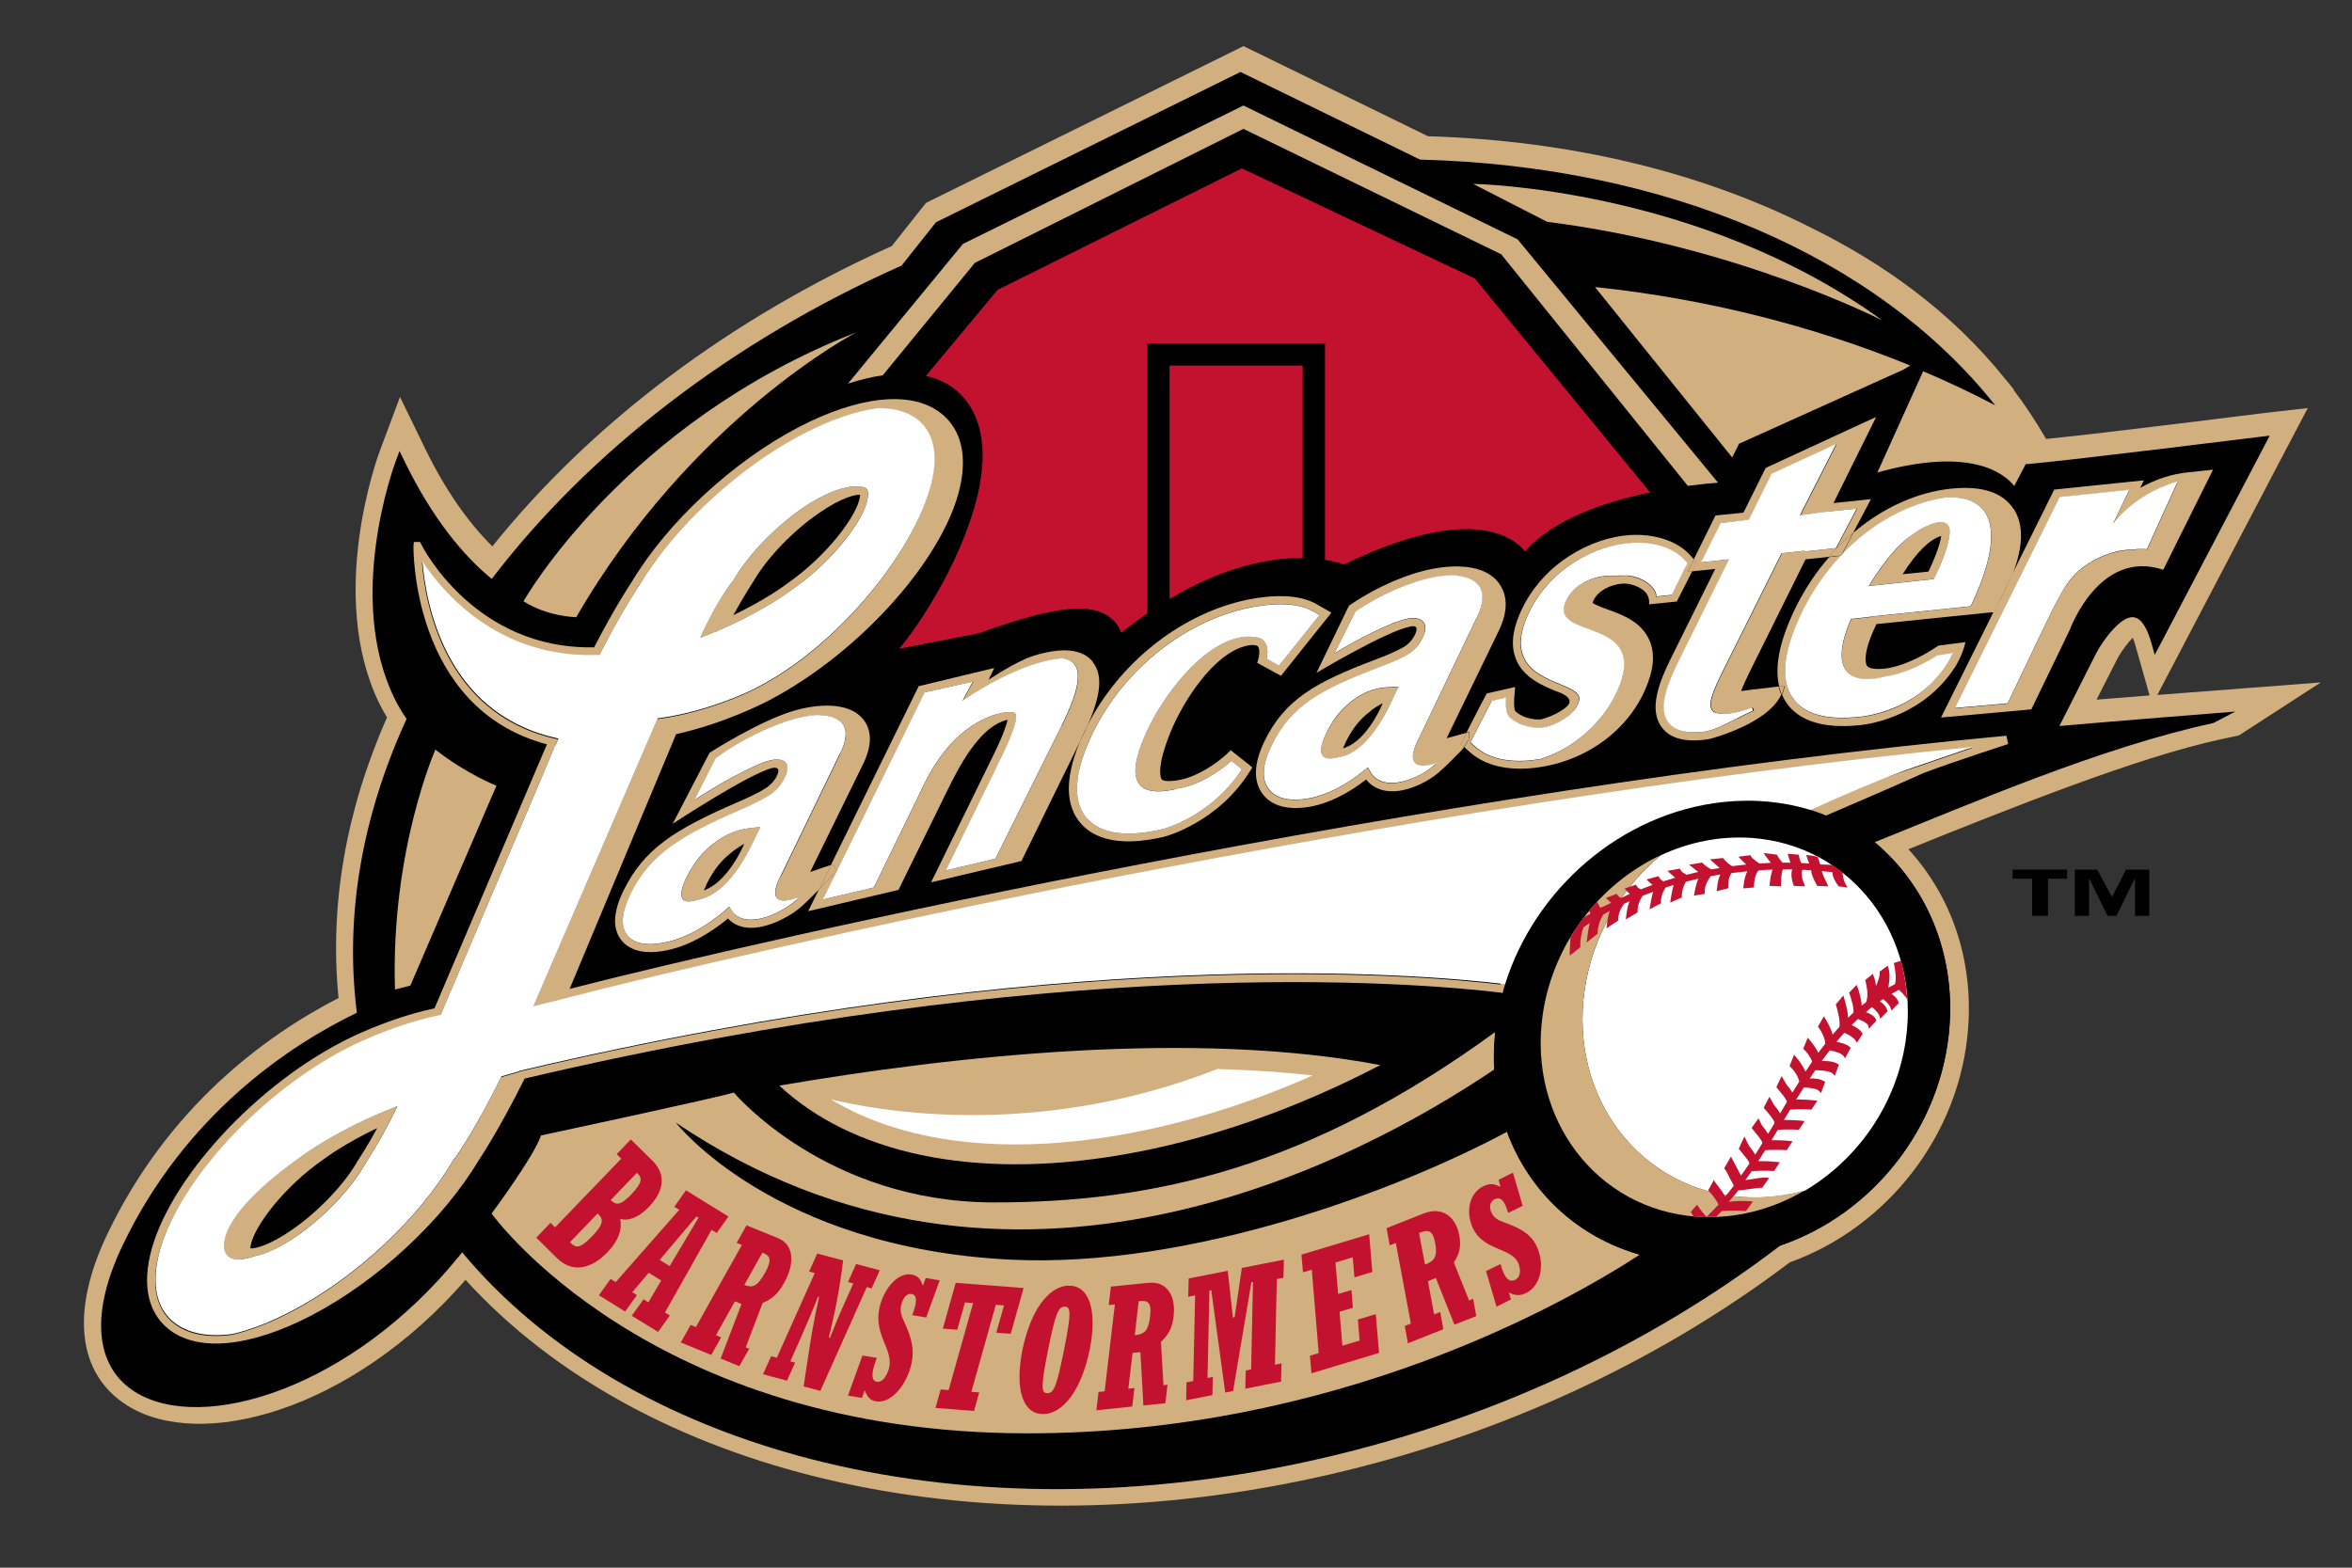<svg xmlns="http://www.w3.org/2000/svg" id="Barnstormers" viewBox="0 0 150 100"><rect x="0" y="0" width="150" height="100" fill="#333333" stroke="none"/><defs><style>      .cls-1 {        fill: none;      }      .cls-1, .cls-2, .cls-3, .cls-4, .cls-5 {        stroke-width: 0px;      }      .cls-3 {        fill: #d2af7e;      }      .cls-4 {        fill: #c31230;      }      .cls-5 {        fill: #fff;      }    </style></defs><path class="cls-3" d="M137.59,44.32l8.2-15.65.27-.51,1.12-2.13-2.39.27-.58.07c-.08,0-9.87,1.25-13.72,1.63-.64-1.11-1.33-2.15-2.08-3.14l.02-.02c-.18-.23-.37-.45-.55-.67-3.45-4.31-7.84-7.42-12.39-9.65-6.94-3.52-15.29-5.56-24.42-5.83l-11.21-5.48-.56-.27-.56.28-19.42,9.59-.26.13-.18.22-2,2.53c-10.37,4.67-19.14,11.27-25.48,19.16-1.58-1.56-3.02-3.64-4.28-6.22l-.31-.64-1.3-2.67-1.04,2.78-.25.67c-.14.37-3.37,9.21-.04,16.08.15.3.31.6.5.91-2.64,5.99-3.67,12.01-3.09,17.9-4.75,2.45-10.88,6.99-14.74,15.05-2.37,4.95-1.91,8.94,1.26,10.94,4.66,2.94,14.27.38,21.58-8.01,11.28,12.39,32.26,17.35,54.01,12.66,11.22-2.42,21.74-7.19,30.45-13.78,6.14-2.2,10.86-8.07,11.37-14.95.32-4.32-1.03-8.36-3.81-11.4,6.6-2.66,14.6-5.86,19.91-7.01l1.17-.25,5.22-3.38s-10.43.8-10.43.8ZM133.71,44.63l1.33-2.62c.3-.55.69-1.04.98-1.33.05.12.1.27.16.47,0,0,.21.74.21.74l.7,2.47-3.38.27Z"></path><path class="cls-2" d="M136.09,39.38c.56.06.92.93,1.12,1.65l.21.74.36-.68,6.7-12.78.27-.52-.58.07c-.09.01-11.57,1.44-14.81,1.74h-.17s-.08.16-.08.16l-.65,1.24c-.72-.89-2.89-2.49-8.73-.86l2.92-6.46c1.59.68,3.13,1.4,4.6,2.18-7.53-9.49-20.94-15.28-36.69-15.68l-11.45-5.59-19.42,9.59-2.19,2.76c-10.88,4.84-19.96,11.9-26.14,19.99-1.8-1.48-3.77-3.83-5.57-7.52l-.31-.64-.25.67c-.13.35-3.18,8.7-.09,15.07.23.48.5.92.79,1.35-2.78,6.05-3.96,12.4-3.18,18.66,0,.03,0,.06.01.08-4.24,2.05-10.93,6.44-14.95,14.86-2.06,4.31-1.77,7.7.79,9.32,4.28,2.7,13.84-.2,20.7-8.68.06-.07.11-.14.17-.22,10.38,12.47,31.11,18.27,53.76,13.38,11.58-2.5,21.99-7.44,30.32-13.82,5.81-1.98,10.3-7.49,10.78-13.99.35-4.78-1.54-9.03-4.77-11.73,6.26-2.51,14.43-6.05,21.6-7.6l1.4-.73c-.08,0-8.73.7-11.22.92l2.35-4.65c.5-.93,1.6-2.38,2.38-2.29ZM71.51,73.67c-9.61,1.64-17.24-.17-21.81-4.42,11.21-1.92,26.46-3.57,38.33-1.31-5.32,2.77-10.94,4.78-16.52,5.73ZM121.81,23.33l-.44.26-.76.34-9.6,4.33-.1.04-.05.1-.39.78-8.75-10.87c7.02.73,13.93,2.48,20.09,5Z"></path><path class="cls-3" d="M27.77,47.81s-2.86,6.44-2.58,15.31l.98-.25,5.49-12.75s-1.9-.74-3.9-2.31Z"></path><path class="cls-3" d="M93.97,11.73s14.4.23,26.08,8.71c0,0-9.31-4.77-21.38-6.29h0l-4.7-2.41Z"></path><path class="cls-3" d="M33.39,38.35s6.39-11.35,21.22-17.15c0,0-10.51,5.46-17.86,18.17,0,0-1.81-.02-3.37-1.02Z"></path><path class="cls-3" d="M96.12,72.19c-6.74,3.62-20.03,8.73-31.69,8.16-15.11-.75-21.33-8.74-21.33-8.74,21.35,14.4,43.67,2.38,52.21-3.4-.02-.27-.02-.54-.02-.82,0-.53.03-1.05.08-1.57-11.93,8.7-21.82,10.88-31.97,10.88-10.73,0-16.6-7.01-16.6-7.01-.86.29-12.3,2.74-12.3,2.74-.43,1.32-3.15,4.98-3.15,4.98,0,0,10.02,14.02,34.2,14.02,19.63,0,34.24-8.28,39.05-11.41-3.95-1.11-7.06-3.99-8.48-7.85Z"></path><path class="cls-5" d="M52.95,70.1c4.51,2.76,10.89,3.59,18.35,2.32,4.09-.7,8.26-1.98,12.42-3.82-1.97-.22-4.01-.35-6.08-.41-11.74,4.61-22.01,2.59-24.7,1.92Z"></path><polygon class="cls-2" points="137.07 58.42 136.16 58.42 136.16 56.05 136.14 56.05 134.98 58.42 134.41 58.42 133.25 56.05 133.23 56.05 133.23 58.42 132.32 58.42 132.32 55.47 133.75 55.47 134.69 57.22 135.59 55.47 137.07 55.47 137.07 58.42"></polygon><path class="cls-2" d="M131.84,56.05h-1.23v2.37h-1.01v-2.37h-1.24v-.58h3.47v.58Z"></path><path class="cls-3" d="M137.97,36.33l3.17-6.37-.46.05-1.15.12c-1.04.11-2.06.44-3.03.99l.03-.07.2-.41-5.72.59-2.73,5.5c-.24.59-.55,1.23-.93,1.91l-.13.23-3.43,6.9,5.76-.52,2.46-5.09s1.86-5.16,5.94-3.82ZM136.92,35.05c-.23-.02-.49-.03-.69,0-.07,0-.14.02-.21.04-.17,0-.33,0-.45.01-1.15.12-2.72.79-3.6,1.97-.62.79-1.26,2.25-1.68,3.1l-2.25,4.71c-1.09.1-2.69.24-2.69.24l-.68.06.3-.61s6.34-12.77,6.38-12.85l4.45-.46-1.08,2.25s1.22-1.85,4.02-2.72c.05-.01.1-.02.14-.03l-1.96,4.31Z"></path><path class="cls-5" d="M134.72,33.49l1.08-2.25-4.45.46c-.04.09-6.38,12.85-6.38,12.85l-.3.61.68-.06s1.6-.14,2.69-.24l2.25-4.71c.42-.85,1.07-2.3,1.68-3.1.88-1.17,2.44-1.85,3.6-1.97.12-.01.28-.02.45-.01.07-.01.14-.03.21-.04.2-.02.46-.01.69,0l1.96-4.31s-.1.02-.14.03c-2.79.87-4.02,2.72-4.02,2.72Z"></path><path class="cls-3" d="M123.4,36.8c.64-1.35.86-2.13.92-2.57.31-1.78-1.86-.46-1.86-.46,0,0-.54.34-.81.56-.95.79-1.82,2.04-2.45,3.04l4.15-.44.06-.13ZM121.34,36.63c.88-1.4,1.73-2.23,2.46-2.44-.04.33-.22,1.02-.81,2.27l-1.66.17Z"></path><path class="cls-3" d="M128.41,32.46c-.69-1.06-2.03-1.49-3.98-1.29-2.2.23-4.38,1.24-6.23,2.81l-.7,1.34-.03.06c1.91-2,4.31-3.34,6.76-3.66,3.37-.05,3.41,2.89,1.46,6.96l-6.23.64h-.14s-.01.04-.01.04l-1.25.14c-.97,2.21-.94,4.04,1.47,3.81.25-.02.53-.08.81-.16.9-.12,2.13-.62,3.21-1.32l.99-.12c-2,3.83-5.87,4.02-6.02,4.04-2.07.21-3.48-.19-4.18-1.21-.82-1.19-.6-3.09.67-5.64.63-1.28,1.45-2.44,2.4-3.44h-.11s-.65.08-.65.08c-.81.93-1.52,1.99-2.09,3.13-1.05,2.12-1.41,3.83-1.09,5.13l.34-.04c-.02.2-.08.38-.16.56.08.18.17.35.28.51.82,1.18,2.38,1.66,4.65,1.43.16-.01,3.97-.35,6.13-3.75,0,0,.43-.65.64-1.55l-1.72.22-.17.11c-1.1.74-2.38,1.27-3.26,1.36-.59.06-1.02,0-1.14-.19-.04-.06-.36-.65.61-2.65l7.02-.72.33-.03h.13s.07-.13.07-.13l.03-.06,1.06-2.13c.73-1.83.77-3.26.12-4.27Z"></path><path class="cls-5" d="M117.4,35.44c-.94,1-1.76,2.16-2.4,3.44-1.27,2.56-1.49,4.45-.67,5.64.7,1.02,2.11,1.42,4.18,1.21.15-.01,4.19-.29,6.06-4.08l-1.03.16c-1.09.7-2.32,1.2-3.21,1.32-.28.07-.56.13-.81.16-2.41.24-2.44-1.59-1.47-3.81l1.25-.14v-.02s.15-.01.15-.01l6.23-.64c1.95-4.07,1.91-7.01-1.46-6.96-2.45.32-4.86,1.66-6.76,3.66l-.03.06h-.03ZM121.64,34.34c.27-.22.81-.56.81-.56,0,0,2.18-1.32,1.86.46-.06.44-.27,1.22-.92,2.57l-.06.13-4.15.44c.62-1.01,1.49-2.25,2.45-3.04Z"></path><path class="cls-3" d="M128.29,36.73l-1.06,2.13.13-.23c.38-.68.69-1.31.93-1.91Z"></path><path class="cls-3" d="M111.88,43.98v-.03s-.14.04-.14.04l-.7.09c.11-.3.3-.73.57-1.27l3.54-7.13,1.49-.16c.49-.56,1-1.08,1.55-1.54l.91-1.72.22-.42-.48.05-1.91.2,1.58-3.19.82-1.65.32-.65-.66.3-6.3,2.91-.08.04-.04.08-.11.21s-1.01,2.03-1.27,2.56l-1.65.17-.14.02-.06.12-1.32,2.67.05.06.11.13-.08.15s-.19.39-.19.39l-.02.04.18-.02,1.32-.14-2.81,5.67c-.76,1.53-1.43,3.24-.64,4.38.5.72,1.39,1,2.74.85.13-.01.38-.06.38-.06,0,0,1.97-.5,3.36-1.51h.02s0-.01,0-.01c.5-.37.93-.8,1.16-1.3-.07-.16-.13-.34-.17-.52l-1.58.19ZM110.78,45.84c-.79.4-1.54.78-2.12.84-1.14.12-1.88-.09-2.26-.64-.64-.92-.02-2.47.68-3.86l3.01-6.08.21-.42-.46.05-1.32.14,1.25-2.51,1.65-.17h.14s.06-.14.06-.14l1.33-2.69s.04-.07.06-.13l4.13-1.91-2.32,4.56,1.49-.21h0s.23-.03.23-.03l1.9-.2-1.32,2.52-2.03.22.02-.05-1.46.16-3.75,7.52c-.61,1.24-1.1,2.31-.54,2.62h0s.06.03.17.06c.04,0,.08.02.12.02.35.05,1.03.04,2.14-.37l.07.19c-.34.15-.7.33-1.05.51Z"></path><path class="cls-5" d="M109.62,45.51s-.08-.01-.12-.02c-.11-.02-.17-.05-.17-.05h0c-.56-.32-.07-1.39.54-2.63l3.75-7.52,1.46-.16-.02.05,2.03-.22,1.32-2.52-1.9.2-.23.02h0s-1.49.21-1.49.21l2.32-4.56-4.13,1.91c-.03.06-.06.13-.06.13l-1.33,2.69-.06.13h-.14s-1.65.19-1.65.19l-1.25,2.51,1.32-.14.46-.05-.21.42-3.01,6.08c-.69,1.4-1.32,2.95-.68,3.86.38.55,1.12.76,2.26.64.59-.06,1.33-.44,2.12-.84.35-.18.71-.36,1.05-.51l-.07-.19c-1.1.41-1.79.42-2.14.37Z"></path><path class="cls-3" d="M113.46,43.79c.05.18.1.36.17.52.08-.18.14-.37.16-.56l-.34.04Z"></path><path class="cls-1" d="M136.17,41.15c-.06-.2-.11-.35-.16-.47-.3.3-.68.79-.98,1.33l-1.33,2.62,3.38-.27-.7-2.47s-.21-.74-.21-.74Z"></path><polygon class="cls-3" points="110.43 45.09 110.42 45.09 110.42 45.09 110.43 45.09"></polygon><path class="cls-1" d="M85.72,47.55l-.02.04-.06.14.14-.05c1.33-.48,2.22-2.42,2.31-2.64l.08-.19s-.17.09-.17.09c-.21.12-.4.24-.57.36-.87.62-1.32,1.4-1.62,2-.04.08-.07.16-.1.23Z"></path><path class="cls-1" d="M44.96,56.61l-.02.04-.06.14.14-.06c1.36-.57,2.25-2.51,2.35-2.73l.08-.19s-.17.11-.17.11c-.22.13-.41.26-.58.39-.89.67-1.34,1.45-1.64,2.06-.04.08-.07.16-.1.23ZM47.32,54h0s0,0,0,0Z"></path><path class="cls-1" d="M121.34,36.63l1.66-.17c.59-1.26.76-1.94.81-2.27-.74.21-1.58,1.04-2.46,2.44Z"></path><path class="cls-1" d="M101.57,38.46s0,.03,0,0h0Z"></path><path class="cls-1" d="M111.62,42.81c-.27.55-.46.97-.57,1.27l.7-.09.13-.04v.03s1.59-.19,1.59-.19c-.33-1.3.04-3.02,1.09-5.13.57-1.15,1.28-2.2,2.09-3.13l-1.49.16-3.54,7.13Z"></path><polygon class="cls-3" points="96.63 45.36 96.63 45.36 96.63 45.36 96.63 45.36"></polygon><path class="cls-3" d="M116.64,35.52l.65-.07h.11s.04-.05.06-.08l.03-.06.7-1.34c-.55.47-1.07.98-1.55,1.54Z"></path><path class="cls-1" d="M54.84,31.7c.01-.06.01-.11.01-.15-.27-.01-1.14.15-2.65,1.19-1.65,1.14-3.26,2.82-4.11,4.27,0,0,0,.01,0,.01v.02s-.04.04-.04.04c0,0-.59.88-1.27,2.14,2.09-1,3.29-1.9,3.44-2.02,2.48-1.72,4.43-4.29,4.63-5.51Z"></path><path class="cls-1" d="M15.98,79.48c-.01.06-.01.11-.01.15.27.01,1.14-.14,2.66-1.19,1.66-1.15,3.28-2.84,4.13-4.3,0,0,0,0,.01-.02h0c.17-.26.7-1.08,1.29-2.17-2.07,1-3.29,1.9-3.44,2.01-2.48,1.72-4.43,4.29-4.63,5.51Z"></path><path class="cls-5" d="M117.43,35.44l.03-.06s-.04.04-.06.06h.03Z"></path><path class="cls-3" d="M107.84,36.06l.19-.38-.23-.26c-.81-.9-2.25-1.39-3.87-1.29-2.37.15-5.56,1.76-6.97,4.94-.52,1.17-.61,2.14-.28,2.97.47,1.18,1.68,1.69,2.56,2.05,0,0,1.33.39.69.97-.63.58-1.66.83-1.66.83-.62.04-1.29-.18-1.64-.54h0s0,0,0,0c0,0,0,0,0,0,0,0-.13-.21-.03-1.18l.03-.35-.34.08-1.36.31-.11.03-.06.1c-.16.29-.84,1.61-1.23,2.38l.18-.05-.04.52c-.06.04-.13.23-.29.46l.32.29c.88.8,2.15,1.17,3.7,1.08,3.32-.21,6.26-2.17,7.51-5,.56-1.27.66-2.3.29-3.16-.5-1.19-1.7-1.63-2.66-1.98-.26-.09-.83-.3-.97-.43,0,.03,0,0,0,0,0-.03.02-.07.04-.12.32-.71,1.18-1.04,1.82-1.1.55-.05,1.23.21,1.55.59,0,0,.23.26.2.73l1.76-.18.98-1.93-.28.03.21-.42ZM107.48,36.18s-.53,1.1-.87,1.78l-.99.11c0-.16-.06-.36-.25-.58-.35-.41-.96-.69-1.56-.76,0,0,0,0,0,0-.03,0-.06,0-.11,0-.05,0-.09,0-.14,0-.38,0-1.03,0-1.17.02-.92.09-2.08.56-2.55,1.63-1.11,2.52,5.43.87,3.29,5.7-.85,1.91-2.66,3.66-4.9,4.35-.29.05-.59.09-.89.11-1.4.09-2.56-.24-3.33-.94,0,0-.14-.12-.25-.23.27-.53,1.09-2.15,1.36-2.65l.91-.21c-.05.84.08,1.1.2,1.23.46.47,1.26.74,2.04.69.78-.05,2.01-.74,2.34-1.48.1-.21.12-.39.07-.52-.11-.29-.57-.5-1.26-.79-.85-.35-1.9-.79-2.29-1.77-.28-.69-.19-1.54.27-2.58,1.32-2.98,4.31-4.49,6.54-4.63,1.46-.09,2.76.33,3.46,1.11l.17.19-.12.23Z"></path><path class="cls-5" d="M103.96,34.64c-2.22.14-5.21,1.65-6.54,4.63-.46,1.04-.55,1.88-.27,2.58.39.98,1.44,1.42,2.29,1.77.69.29,1.15.5,1.26.79.05.13.03.3-.07.52-.33.74-1.56,1.43-2.34,1.48-.78.05-1.58-.22-2.04-.69-.12-.12-.25-.38-.2-1.23l-.91.21c-.27.5-1.09,2.13-1.36,2.65.11.1.25.23.25.23.77.71,1.92,1.03,3.33.94.3-.02.6-.06.89-.11,2.24-.69,4.05-2.44,4.9-4.35,2.14-4.83-4.41-3.18-3.29-5.7.47-1.06,1.64-1.54,2.55-1.63.14-.01.79-.02,1.17-.02.05,0,.09,0,.14,0,.05,0,.09,0,.11,0,0,0,0,0,0,0,.6.06,1.21.35,1.56.76.19.22.25.42.25.58l.99-.11c.34-.68.87-1.78.87-1.78l.12-.23-.17-.19c-.7-.79-2-1.21-3.46-1.11Z"></path><polygon class="cls-3" points="108.12 36.02 108.2 35.87 108.09 35.74 108.03 35.68 107.84 36.06 107.64 36.48 107.91 36.45 107.93 36.41 108.12 36.02"></polygon><path class="cls-3" d="M84.64,46.66c-.46.9-.7,1.89.4,1.71l.38-.07c1.05-.19,2.04-1.13,2.93-2.77l.16-.3.33-.68.35-.71c-.9,0-1.67.01-2.69.69-.92.62-1.45,1.37-1.86,2.14ZM87.44,45.31c.17-.12.36-.24.57-.36,0,0,.17-.1.17-.09l-.08.19c-.1.22-.98,2.16-2.31,2.64l-.14.05.06-.14.02-.04c.03-.07.06-.15.1-.23.3-.6.75-1.38,1.62-2Z"></path><path class="cls-3" d="M93.16,47.47l.09-.17s.13-.25.28-.56l-1.27.35c.57-1.17,3.31-6.82,3.31-6.82.59-1.21.61-2.23.05-3.03-.93-1.33-3.02-1.18-4.18-.97-1.61.29-3.61,1.15-5.22,2.24,0,0-.12.08-.12.08l-.05.03-.03.05-.07.13s-1.99,4.12-1.99,4.12c0,0,4.48-2.68,5.98-2.95,0,0,.61-.2.33.45-.1.23-.26.5-.63.78-.6.37-1.28.63-1.94.88-3.84,1.45-5.77,2.55-7.06,5.21-.67,1.38-.72,2.5-.15,3.31.4.57,1.27,1.18,3.11.85,1.11-.2,2.39-.83,3.53-1.73.04.05.08.1.12.15.35.36,1,.75,2.13.55.64-.11,1.6-.5,2.31-1.09.46-.39,1.03-.97,1.49-1.44.08-.08.14-.16.19-.23l-.07-.06-.14-.13ZM91.61,48.69c-.08.08-.17.16-.25.22-.64.54-1.54.9-2.1,1-.92.17-1.42-.12-1.68-.39-.07-.08-.14-.17-.2-.28l-.15-.28-.22.18c-1.13.94-2.42,1.6-3.53,1.8-1.26.22-2.16,0-2.6-.62-.44-.63-.37-1.55.2-2.74,1.23-2.52,3.09-3.58,6.81-4.98.68-.26,1.38-.52,2.03-.93.45-.34.64-.67.79-.96.2-.42.23-.78.08-1-.16-.23-.53-.32-.97-.24-1.09.2-3.42,1.41-4.73,2.23l1.3-2.59s.02-.04.04-.08l.07-.05c1.56-1.06,3.5-1.89,5.05-2.17.44-.08,1.07-.1,1.07-.1,1.46.08,2.48.79,1.55,2.72l-3.71,7.75s-1.37,2.35,1.15,1.53Z"></path><path class="cls-5" d="M94.18,39.41c.94-1.93-.08-2.64-1.55-2.72,0,0-.63.02-1.07.1-1.55.28-3.49,1.11-5.05,2.17l-.07.05s-.04.08-.04.08l-1.3,2.59c1.31-.82,3.64-2.03,4.73-2.23.44-.08.81.02.97.24.16.22.13.59-.08,1-.14.3-.34.62-.79.96-.65.41-1.35.67-2.03.93-3.72,1.41-5.59,2.46-6.81,4.98-.58,1.19-.64,2.11-.2,2.74.45.63,1.35.85,2.6.62,1.11-.2,2.39-.85,3.53-1.8l.22-.18.15.28c.06.11.13.2.2.28.26.27.76.56,1.68.39.56-.1,1.46-.45,2.1-1,.08-.07.16-.15.25-.22-2.51.82-1.15-1.53-1.15-1.53l3.71-7.75ZM88.84,44.54l-.33.68-.16.3c-.9,1.64-1.88,2.58-2.93,2.77l-.38.07c-1.09.18-.86-.81-.4-1.71.4-.77.93-1.52,1.86-2.14,1.03-.68,1.8-.69,2.69-.69l-.35.71Z"></path><path class="cls-3" d="M93.66,47.21l.04-.52-.18.05c-.16.31-.27.53-.28.56l-.09.17.14.13.07.06c.16-.23.23-.42.29-.46Z"></path><path class="cls-3" d="M79.47,41.2c.4-.1.67-.05.75.03.1.1.14.43.02.85l-.06.2.18.1,1.15.63.19.1.13-.17,2.45-3.07.45-.56.18-.23-.26-.15-.68-.39c-1.48-.86-3.82-.43-4.76-.21-4.1.98-7.85,4.03-9.85,7.93-.11.26-.24.53-.38.82,0,0-.03.06-.08.16-.02.04-.04.08-.05.12-.95,2.32-.91,4.07.11,5.2.7.78,2.19,1.55,5.3.81.15-.04,3.48-.95,5.49-4.23l.12-.19-.17-.14-1.04-.82-.17-.14-.16.16c-.81.78-2,1.48-2.88,1.69-.83.2-1.27.12-1.36.02,0,0-.45-.55.57-3.04.79-1.93,2.72-4.98,4.81-5.48ZM74.97,50.34c.08-.02.17-.04.25-.07,0,0,0,0-.01,0,.13-.02.26-.05.37-.07.9-.22,2.09-.89,2.95-1.67l.68.54c-1.92,2.96-4.93,3.78-5.06,3.82-2.86.68-4.19.02-4.8-.66-.88-.97-.88-2.54-.02-4.67,1.75-4.27,5.68-7.7,10.01-8.73.88-.21,3.06-.61,4.39.15l.42.24-.26.33-2.32,2.9-.79-.44c.11-.5.04-.92-.19-1.15-.14-.14-.36-.22-.63-.23,0,0,.02,0,.02,0-.27-.05-.6-.04-.98.04-2.52.56-4.79,3.79-5.7,5.64-1.47,3-1.26,4.67,1.67,4.02Z"></path><path class="cls-5" d="M69.35,52.23c.61.68,1.94,1.34,4.8.66.13-.03,3.14-.86,5.06-3.82l-.68-.54c-.86.78-2.04,1.45-2.95,1.67-.11.03-.24.05-.37.07,0,0,0,0,.01,0-.08.02-.17.05-.25.07-2.92.65-3.14-1.02-1.67-4.02.91-1.85,3.18-5.08,5.7-5.64.38-.08.7-.09.98-.04,0,0-.02,0-.02,0,.27.01.49.08.63.23.23.23.3.65.19,1.15l.79.44,2.32-2.9.26-.33-.42-.24c-1.32-.76-3.51-.36-4.39-.15-4.33,1.03-8.26,4.46-10.01,8.73-.87,2.12-.86,3.69.02,4.67Z"></path><path class="cls-3" d="M69.7,42.22c-.88-1.1-2.66-.68-3.24-.54-.35.08-.71.2-1.09.36-1.11.5-2.32,1.32-2.32,1.32l.36-.75-4.82,1.16-5.6,11.41.15-.05.21.46c-.08.05-.44.42-.75.75-.12.12-.24.25-.37.38l-.45.92-.24.48.53-.12,1.31-.31,3.52-.83.29-.07.12-.03.05-.11.13-.27s2.87-5.84,2.87-5.84c.72-1.46,2.05-4.19,3.87-4.62.01,0,.02,0,.03,0-.07.33-.29,1-.95,2.34h0s-3.1,6.33-3.1,6.33l-.59,1.21-.24.48.53-.12,1.31-.31,3.52-.83.29-.07.12-.03.05-.11.13-.27s3.04-6.2,3.57-7.28c.14-.33.3-.66.46-.98.88-2,.97-3.24.33-4.05ZM67.72,46.28l-4.22,8.49-2.39.57s-.42.1-.79.19l.36-.73c2.67-5.45,3.06-6.24,3.12-6.39l-.02.07c.73-1.48,1.08-2.45,1.03-2.88-.02-.27-.77-.15-.77-.15-1.13.2-3.49,1.08-5.26,4.92l-3.04,6.24c-1.04.24-2.47.58-2.47.58l-.79.19.36-.73,6.13-12.48c.08-.02.18-.04.18-.04l2.92-.66-.66,1.23c4.03-2.7,6.36-2.7,6.36-2.7,1.5.21,1.14,1.88-.04,4.29Z"></path><path class="cls-5" d="M62.06,43.47l-2.92.66s-.09.02-.18.04l-6.13,12.48-.36.73.79-.19s1.43-.34,2.47-.58l3.04-6.24c1.76-3.83,4.12-4.72,5.26-4.92,0,0,.75-.12.77.15.05.43-.3,1.39-1.03,2.88l.02-.07c-.06.15-.45.95-3.12,6.39l-.36.73c.37-.09.79-.19.79-.19l2.39-.57,4.22-8.49c1.19-2.42,1.54-4.08.04-4.29,0,0-2.34,0-6.36,2.7l.66-1.23Z"></path><path class="cls-3" d="M43.85,55.85c-.47.9-.7,1.87.42,1.61l.39-.1c1.08-.27,2.08-1.25,2.99-2.9l.17-.31.33-.68.35-.71c-.92.07-1.71.15-2.76.88-.94.67-1.48,1.43-1.89,2.21ZM46.71,54.32c.18-.13.37-.26.58-.39,0,0,.18-.11.17-.11l-.08.19c-.1.22-.99,2.15-2.35,2.73l-.14.06.06-.14.02-.04c.03-.07.06-.15.1-.23.3-.61.75-1.39,1.64-2.06Z"></path><path class="cls-3" d="M53,55.17l-1.33.45c.58-1.18,3.35-6.83,3.35-6.83.6-1.21.61-2.19.03-2.91-.97-1.2-3.11-.91-4.29-.58-2.25.62-5.51,2.72-5.51,2.72l-2.35,4.53s4.81-3.17,6.35-3.56c0,0,.56-.15.34.4-.09.24-.26.5-.64.81-.61.41-1.31.71-1.98,1-3.92,1.71-5.89,2.93-7.2,5.6-.68,1.38-.72,2.46-.13,3.19.42.51,1.31,1.03,3.19.56,1.14-.28,2.44-1,3.6-1.96.04.05.08.09.13.13.36.32,1.03.64,2.19.35.66-.16,1.64-.61,2.36-1.24.35-.31.76-.73,1.15-1.12l.14-.29.61-1.25ZM49.82,55.84s-1.38,2.37,1.19,1.37c-.09.08-.17.16-.25.24-.65.57-1.57.99-2.15,1.13-.94.24-1.46,0-1.72-.24-.07-.07-.15-.15-.21-.25l-.16-.25-.22.2c-1.15,1-2.47,1.74-3.6,2.02-1.29.32-2.21.19-2.67-.38-.46-.57-.4-1.46.19-2.65,1.24-2.52,3.14-3.69,6.95-5.35.7-.3,1.41-.62,2.08-1.06.46-.37.65-.69.8-.99.21-.42.23-.77.07-.97-.16-.21-.54-.26-.99-.15-1.12.28-3.5,1.64-4.83,2.53l1.31-2.59s.02-.04.04-.08l.07-.05c1.59-1.15,3.57-2.11,5.16-2.51.45-.11,1.09-.19,1.09-.19,1.5-.04,2.55.55,1.61,2.48l-3.75,7.75Z"></path><path class="cls-5" d="M53.57,48.09c.95-1.93-.11-2.52-1.61-2.48,0,0-.64.07-1.09.19-1.59.4-3.57,1.36-5.16,2.51l-.07.05s-.04.08-.04.08l-1.31,2.59c1.33-.89,3.72-2.25,4.83-2.53.45-.11.83-.05.99.15.16.2.14.55-.07.97-.15.3-.34.62-.8.99-.67.44-1.38.76-2.08,1.06-3.8,1.66-5.71,2.83-6.95,5.35-.58,1.19-.65,2.08-.19,2.65.46.57,1.39.7,2.67.38,1.14-.28,2.45-1.02,3.6-2.02l.22-.2.16.25c.06.1.13.18.21.25.27.24.78.47,1.72.24.58-.14,1.5-.56,2.15-1.13.08-.07.17-.15.25-.24-2.57,1-1.19-1.37-1.19-1.37l3.75-7.75ZM48.14,53.47l-.33.68-.17.31c-.91,1.65-1.91,2.63-2.99,2.9l-.39.1c-1.12.26-.89-.71-.42-1.61.41-.78.94-1.54,1.89-2.21,1.05-.73,1.84-.81,2.76-.88l-.35.71Z"></path><path class="cls-3" d="M53.36,55.58l-.21-.46-.15.05-.61,1.25-.14.29c.13-.13.25-.26.37-.38.31-.32.66-.69.75-.75Z"></path><path class="cls-3" d="M128.07,47.43l-.11-.5c-37.09,3.44-79.04,12.91-91.63,16.15l6.79-16.25c3.01-.66,5.57-1.97,5.86-2.12,5.98-3.11,11.51-9.39,12.32-14.01.44-2.48-.51-3.77-1.38-4.41-1.88-1.38-5.15-1.03-8.97.95-4.21,2.19-8.4,6.08-10.68,9.91-.1.15-1.03,1.54-2.38,4.14-7.67.16-11-6.51-11.03-6.58l-.07-.14h-.39l-.03.23c-.01.1-.15,10.38,8.51,12.68l-7.17,16.84c-3.07.66-5.62,1.99-5.9,2.14-5.98,3.1-11.5,9.39-12.32,14.01-.44,2.48.51,3.76,1.38,4.4,1.88,1.38,5.15,1.03,8.97-.95,4.22-2.19,8.41-6.08,10.69-9.91,0,0,1.21-1.76,2.93-5.21,33.9-7.97,56.45-6.18,62.37-5.47.05-.17.09-.33.14-.5-5.86-.71-28.58-2.55-62.74,5.5l-.12.03v.02s-1.15.33-1.15.33c-1.85,3.78-3.13,5.43-3.13,5.43-2.13,3.59-6.11,7.38-10.33,9.58-1.33.69-2.56,1.15-3.67,1.42-1.51.21-2.76,0-3.65-.66-.76-.55-1.57-1.68-1.18-3.9.79-4.48,6.2-10.6,12.05-13.64.11-.06,2.79-1.47,5.9-2.12l.13-.03.05-.12c6.59-15.48,7.2-16.92,7.26-17.1v.07s.03-.1.03-.1l.04-.1.12-.28s-.3-.07-.3-.07c-6.96-1.66-8.17-8.62-8.37-11.23,1.25,1.9,4.77,6.18,11.13,5.98h.15s.07-.14.07-.14c1.45-2.8,2.41-4.21,2.42-4.22,2.24-3.77,6.36-7.59,10.49-9.74,1.75-.91,3.36-1.46,4.76-1.65,2.59-.05,4.04,1.49,3.55,4.27-.77,4.38-6.06,11.1-11.67,13.76,0,0-2.76,1.35-5.89,1.75l-7.93,18.37c.46-.12.95-.24,1.45-.37h0s.5-.12.5-.12c11.71-3.05,52.87-12.41,89.89-16.06l-3.29,1.13s-20.57,6.69-26.96,13.64c.24.07,0,.81.23.9,3.53-2.03,4.93-3.86,13.55-8.16,3.22-1.6,7.78-3.41,13.34-5.9,1.94-.73,5.34-1.83,5.34-1.83Z"></path><path class="cls-3" d="M45.62,40.31l.66-.3c2.57-1.15,4.06-2.26,4.22-2.39,2.61-1.81,4.61-4.49,4.84-5.84.04-.23.04-.53-.14-.66-.1-.06-.25-.09-.45-.08-.74-.1-2.14.38-3.57,1.37-1.82,1.26-3.51,3.07-4.39,4.58,0,0-1.07,1.28-2.12,3.69.33-.13.65-.26.96-.39v.02ZM48.04,37.09s.03-.04.03-.04v-.02s.02,0,.02-.01c.85-1.45,2.46-3.13,4.11-4.27,1.51-1.05,2.38-1.21,2.65-1.19,0,.04,0,.09-.01.15-.2,1.23-2.15,3.79-4.63,5.51-.15.12-1.35,1.01-3.44,2.02.68-1.25,1.27-2.13,1.27-2.14Z"></path><path class="cls-3" d="M14.31,79.16c-.19,1.14.63,1.44,1.97.95.6-.09,1.5-.47,2.63-1.26,1.72-1.19,3.4-2.94,4.28-4.46.21-.31.93-1.44,1.67-2.88l.48-.95c-3.74,1.43-6.03,3.14-6.03,3.14-2.5,1.73-4.73,3.82-5,5.46ZM24.06,71.95c-.59,1.09-1.12,1.91-1.29,2.16h0s-.01.03-.01.03c-.85,1.46-2.47,3.15-4.13,4.3-1.51,1.05-2.38,1.21-2.66,1.19,0-.04,0-.09.01-.15.2-1.23,2.15-3.8,4.63-5.51.15-.12,1.37-1.02,3.44-2.01Z"></path><path class="cls-5" d="M115.46,51.67c4.64-2.13,7.09-2.89,7.11-2.9l3.29-1.13c-37.02,3.65-78.17,13.01-89.89,16.06l-.5.13h0c-.51.12-.99.24-1.45.36l7.93-18.37c3.13-.4,5.89-1.75,5.89-1.75,5.61-2.67,10.9-9.38,11.67-13.76.49-2.77-.96-4.32-3.55-4.27-1.4.19-3.01.74-4.76,1.65-4.14,2.15-8.25,5.97-10.49,9.74,0,.01-.98,1.42-2.42,4.22l-.07.13h-.15c-6.35.21-9.88-4.07-11.13-5.97.21,2.61,1.41,9.57,8.37,11.23,0,0,.3.07.3.07l-.12.28-.04.1-.05.1v-.07c-.04.18-.66,1.62-7.25,17.1l-.05.12-.13.03c-3.11.65-5.79,2.06-5.9,2.12-5.86,3.04-11.26,9.16-12.05,13.64-.39,2.22.42,3.35,1.18,3.9.89.65,2.14.87,3.65.66,1.11-.26,2.34-.73,3.67-1.42,4.22-2.19,8.2-5.98,10.33-9.58,0,0,1.28-1.65,3.13-5.43l1.14-.33v-.02s.13-.03.13-.03c34.17-8.05,56.88-6.21,62.74-5.5,8.35-6.44,16.65-9.82,19.48-11.15ZM46.79,36.99c.88-1.52,2.57-3.32,4.39-4.58,1.43-.99,2.83-1.47,3.57-1.37.2,0,.35.02.45.08.19.12.18.42.14.66-.22,1.36-2.22,4.03-4.84,5.84-.16.12-1.65,1.24-4.22,2.39l-.66.3v-.02c-.3.13-.62.26-.95.39,1.05-2.4,2.12-3.69,2.12-3.69ZM24.87,71.51c-.74,1.44-1.47,2.57-1.67,2.88-.88,1.52-2.56,3.27-4.28,4.46-1.13.78-2.04,1.16-2.63,1.26-1.34.49-2.16.18-1.97-.95.27-1.64,2.51-3.73,5-5.46,0,0,2.29-1.71,6.03-3.14l-.48.95Z"></path><g><path class="cls-2" d="M95.35,65.82c-.05.52-.08,1.04-.08,1.57,0,.27,0,.55.02.82.17,1.26.1,1.9.81,3.98,1.42,3.86,4.53,6.73,8.48,7.85,2.56.61,6.16.58,8.97-.59,5.81-1.98,10.3-7.49,10.78-13.99.35-4.78-1.54-9.03-4.77-11.73-1.08-.79-1.99-1.29-3.4-1.83-.23-.09-.47-.16-.71-.24-1.71-.52-3.59-.71-5.56-.5-6.5.7-12.02,5.56-13.91,11.65-.05.16-.1.33-.14.5,0,0-.1.41-.48,2.51Z"></path><g><path class="cls-5" d="M111.72,53.45c-2.03-.14-4.01.27-5.81,1.11-2.53,2.09-4.35,5.12-4.85,8.59-.99,6.83,3.51,12.74,10.05,13.21,1.37.09,2.71-.05,4-.41,3.33-1.97,5.83-5.46,6.43-9.59.97-6.67-3.44-12.45-9.82-12.91Z"></path><path class="cls-3" d="M111.11,76.35c-6.54-.46-11.04-6.38-10.05-13.21.5-3.47,2.32-6.5,4.85-8.59-3.86,1.81-6.85,5.6-7.52,10.15-.97,6.67,3.44,12.45,9.82,12.91,2.44.17,4.83-.46,6.89-1.68-1.29.36-2.63.51-4,.41Z"></path><path class="cls-4" d="M117.5,55.63c.03.14.03.47.21.78l.13.2-.58-.07c-.33-.45-.4-.72-.4-.91-.19-.02-.48-.04-.67-.06.01.06.04.14.07.22.07.2.16.34.26.57l.08.18-.71-.03c-.14-.27-.25-.48-.31-.66-.04-.11-.07-.23-.07-.34l-.56-.03c-.07.22-.06.51.1.88l.07.18-.72-.03c-.18-.52-.18-.82-.1-1.05h-.6c-.05.11-.1.36-.12.95v.13s-.72-.03-.72-.03v-.11c.05-.47.12-.75.19-.93-.29,0-.59.03-.89.05-.11.1-.27.38-.3.98v.11s-.67.06-.67.06v-.13c.05-.48.15-.78.25-.96-.33.03-.67.07-1.01.11-.13.17-.22.47-.21.87v.1s-.74.19-.74.19l.02-.16c.04-.4.11-.7.22-.91l-.62.11c-.18.26-.39.6-.38,1.02v.11s-.69.11-.69.11l.03-.15c.08-.44.16-.73.26-.93-.27.06-.53.12-.8.19-.14.25-.28.59-.26,1.01l-.74.32.02-.17c.06-.4.13-.72.2-.95l-.51.16c-.15.24-.32.53-.3,1.01l-.73.39.03-.19c.07-.42.13-.72.2-.93-.22.08-.45.16-.67.25-.16.25-.34.59-.32,1.06l-.75.45.02-.2c.04-.38.11-.71.22-.96l-.35.16-.12.18c-.04.07-.09.15-.13.24-.08.18-.13.39-.13.65l-.75.5.03-.21c.03-.36.1-.66.18-.9l-.42.24c-.17.29-.37.74-.35,1.21l-.7.56.03-.25c.05-.4.1-.74.17-1l-.39.27c-.13.29-.23.78-.21,1.28l-.68.54v-.21c.02-.27.03-.76.05-.95.27-.46.55-.88.86-1.29l.42-.23-.09-.18c.16-.19.33-.38.5-.57l.09.15.05.11c.03.06.05.09.08.11.25-.09.47-.2.68-.31l-.1-.09c-.06-.06-.23-.22-.23-.22l.68-.26c.07.11.11.14.16.18l.12.08c.19-.09.37-.17.56-.26l-.11-.1c-.07-.07-.22-.24-.22-.24l.73-.25c.06.14.11.18.16.22.05.03.1.06.15.08.24-.1.49-.19.74-.28-.14-.11-.38-.35-.38-.35l.77-.21c.06.14.11.19.16.23.05.04.09.07.14.1.25-.08.5-.15.76-.23-.16-.13-.5-.44-.5-.44l.8-.14c.06.15.13.21.21.26.07.05.14.09.21.13.25-.06.5-.12.75-.18l-.59-.46.84-.14c.11.13.21.21.32.28l.26.16.53-.09c-.21-.18-.62-.55-.62-.55l.83-.09c.15.18.26.28.36.36.09.07.17.12.23.16.3-.04.6-.07.9-.1l-.16-.15c-.11-.11-.34-.35-.34-.35l.77-.1c.04.12.12.2.24.29.11.09.23.17.33.24.24-.01.48-.03.72-.04-.16-.2-.46-.63-.46-.63l.86.11c.08.19.23.37.35.51h.51s-.07-.19-.07-.19c-.04-.12-.11-.38-.11-.38l.71.06c.03.24.09.41.16.53l.51.03-.06-.14c-.04-.1-.14-.4-.14-.4,0,0,.6.05.74.13.03.12.14.42.16.47l.74.03c.31.19.66.46.66.46ZM108.86,77.65c-.15,0-.38-.03-.53-.04-.13,0-.2,0-.33-.02-.03-.04-.15-.24-.17-.29l.4-.45c.15.23.44.63.64.8ZM111.8,76.63l-.45.62h-.02c-.3-.02-1.08-.03-1.53,0l-.35.37c-.2.01-.41,0-.61,0,.21-.21.56-.56.76-.78-.04-.08-.09-.18-.17-.3-.1-.15-.25-.35-.49-.61l.36-.66.08.14s.06.08.12.16l.21.27c.11.15.23.32.31.49.19-.22.37-.46.55-.69,0,0-.09-.22-.19-.37-.1-.15-.19-.48-.42-.74l.43-.75.08.14s.48.91.56,1.07c.15-.22.4-.55.54-.77-.01-.07-.04-.13-.09-.2-.13-.19-.36-.45-.59-.74,0,0,.35-.78.36-.78l.3.6c.13.16.28.36.39.55l.45-.72c0-.08-.04-.16-.1-.24-.12-.19-.36-.46-.58-.74,0,0,.43-.61.44-.61l.21.43c.14.16.29.37.4.56l.41-.69c-.01-.08-.04-.16-.1-.25-.13-.19-.36-.46-.59-.73,0,0,.37-.69.37-.7l.28.51c.14.16.29.37.4.55l.43-.73c-.01-.06-.04-.13-.09-.2-.12-.19-.35-.46-.58-.74,0,0,.33-.7.33-.71l.31.53c.13.15.27.34.38.52l.44-.7c-.08-.38-.39-.78-.62-.99l.29-.72.1.12c.24.28.49.64.63.95.14-.21.28-.43.42-.63-.12-.33-.37-.65-.57-.82l.29-.71.1.12c.21.25.44.56.57.85.15-.2.3-.4.45-.59-.03-.39-.27-.84-.47-1.08l.38-.67.08.14c.19.31.39.7.48,1.03.14-.17.29-.33.43-.49.03-.25,0-.52-.06-.77-.05-.27-.12-.5-.17-.66l.48-.57.05.17c.15.54.25.92.25,1.25.11-.11.23-.22.35-.33.01-.2-.03-.43-.09-.65-.06-.24-.14-.47-.19-.62l.48-.5.05.14c.09.24.18.57.23.86.02.12.04.23.04.33l.29-.23c.08-.25.09-.5.06-.75-.03-.26-.09-.49-.12-.66l.48-.39.04.11c.18.44.19.87.15,1.25l-.2-.12c.23-.51.5-1.04.44-1.38l.52-.38.04.12c.07.26.09.49.07.73-.01.17-.04.35-.07.55.14-.08.28-.15.42-.22.06-.21.06-.43.04-.64-.02-.23-.06-.44-.09-.61l-.02-.1.45-.15c.23.84.35,1.67.41,2.5-.08-.2-.38-.5-.54-.64-.16.08-.31.17-.47.26.09.06.15.11.2.16.12.11.22.24.27.43l-.47.47-.05-.15c-.05-.18-.26-.42-.49-.58l-.2.14c.22.15.41.33.49.64l-.47.47-.04-.15c-.05-.18-.26-.41-.48-.59-.13.1-.27.21-.39.32.11.04.24.1.34.16.15.09.29.21.32.39l-.47.51-.04-.19c-.02-.11-.26-.28-.66-.43-.14.13-.27.26-.4.39.25.11.55.28.7.55l-.36.58-.08-.13c-.11-.18-.42-.39-.73-.51-.17.19-.34.39-.51.58.15.03.28.05.4.09.18.05.35.13.52.28l-.36.68-.08-.13c-.11-.18-.52-.31-.9-.38-.17.22-.34.45-.51.68.19,0,.34,0,.49.02.21.02.4.08.61.21l-.27.72-.1-.12c-.16-.19-.71-.24-1.14-.24l-.35.52c.16,0,.29,0,.42.02.19.02.37.08.56.2l-.27.72-.1-.12c-.14-.17-.58-.23-.99-.24l-.49.77c.33-.01.79.01,1.17.05l.18.02-.37.57c-.28-.03-.94-.03-1.36,0l-.4.66c.33,0,.78.01,1.14.05l.18.02-.37.56c-.28-.03-.91-.03-1.34,0l-.4.66c.33,0,.79.01,1.17.05l.17.02-.37.57c-.29-.03-.95-.03-1.37,0l-.45.7c.33-.01.82.01,1.2.05l.18.02-.37.56c-.3-.03-1.02-.03-1.43.01l-.4.57c.41-.05,1.01-.19,1.34-.16l.18.02-.45.63c-.27-.03-1.05.15-1.51.16-.24.31-.37.44-.62.73.41-.05.96-.07,1.3-.04l.18.02Z"></path></g></g><path class="cls-4" d="M94.77,81.08l.93-.45c.23.88.54,1.2.92,1.01.31-.15.38-.51.26-.93-.36-1.24-2.51-.8-3.08-2.72-.29-.98.03-1.94.78-2.31.48-.24.75-.14,1.12.02l-.13-.44.92-.46.62,2.12-.93.45c-.23-.85-.52-1.04-.86-.87-.25.12-.35.4-.25.72.09.29.27.49.54.62.29.14.63.23,1.1.45.82.4,1.23.87,1.45,1.62.32,1.09-.03,2.18-.83,2.57-.38.19-.69.17-1.1-.03l.13.44-.92.46-.67-2.28Z"></path><path class="cls-4" d="M90.5,78.65c.55-.22.87-.23,1.03.64.17.9-.07,1.15-.65,1.38l-.38-2.02ZM89.78,85.69l2.27-.9-.2-1.1-.39.15-.39-2.12.5-.2,1.19,2.98,1.39-.55-.2-1.1-.26.1-.97-2.42c.37-.56.47-1.04.35-1.72-.21-1.14-1.04-1.9-2.29-1.4l-2.35.93.2,1.1.39-.15.96,5.14-.39.15.2,1.1Z"></path><path class="cls-4" d="M83.54,86.48l.56-.17-.44-5.32-.56.17-.1-1.13,4.32-1.3.2,2.41-1.14.34-.11-1.28-1.1.33.17,2.01.85-.25.09,1.13-.85.25.18,2.17,1.1-.33-.11-1.34,1.14-.34.21,2.47-4.31,1.3-.1-1.13Z"></path><path class="cls-4" d="M75.66,88.18l.44-.09.12-5.46-.44.09.03-1.17,2.49-.49.33,2.98.11-.02.46-3.14,2.68-.53-.03,1.16-.42.08-.12,5.46.42-.08-.03,1.16-2.28.45.03-1.16.34-.07.12-5.58-.1.02-1.17,6.94-.5.1-.89-6.53-.12.02-.12,5.58.34-.07-.03,1.16-1.67.33.02-1.17Z"></path><path class="cls-4" d="M72.62,83c.55-.06.84.02.73.96-.11.97-.39,1.15-.98,1.21l.25-2.17ZM69.92,89.96l2.29-.24.14-1.18-.39.04.27-2.28.5-.05.19,3.4,1.4-.14.14-1.18-.26.03-.16-2.76c.49-.46.73-.92.81-1.65.14-1.23-.37-2.25-1.63-2.12l-2.37.24-.14,1.18.39-.04-.65,5.54-.39.04-.14,1.18Z"></path><path class="cls-4" d="M67.86,86.1c-.47,2.35-.65,2.76-1.06,2.77-.4,0-.43-.4.04-2.75.47-2.35.65-2.76,1.06-2.77.4,0,.43.4-.04,2.75ZM65.2,86.14c-.49,2.49.03,4.08,1.34,4.06,1.31-.02,2.46-1.64,2.96-4.13.49-2.49-.03-4.08-1.34-4.06-1.31.02-2.46,1.64-2.96,4.13Z"></path><path class="cls-4" d="M60,88.63l.5.04,1.56-5.55-.52-.04-.49,1.74-.92-.07.82-2.92,4.33.33-.82,2.92-.92-.07.49-1.74-.52-.04-1.56,5.55.5.04-.33,1.18-2.46-.19.33-1.18Z"></path><path class="cls-4" d="M55.03,86.47l.89.15c-.38.97-.36,1.46,0,1.52.3.05.56-.24.73-.71.5-1.39-1.2-2.31-.43-4.46.4-1.09,1.19-1.79,1.91-1.67.47.08.58.33.73.71l.18-.49.89.15-.86,2.37-.89-.15c.36-.94.28-1.29-.05-1.35-.24-.04-.47.16-.6.52-.12.32-.12.62-.01.91.11.31.29.6.46,1.11.31.88.3,1.58,0,2.42-.44,1.22-1.33,2.02-2.11,1.89-.37-.06-.56-.27-.72-.71l-.18.49-.89-.15.92-2.55Z"></path><path class="cls-4" d="M49.18,86.51l.36.1,2.42-5.4-.36-.1.52-1.15,1.65.44c-.21,1.79-.5,3.22-.91,4.92l.07.02c.38-.92.5-1.26.82-1.97l.67-1.5-.34-.09.52-1.15,1.51.4-.52,1.15-.31-.08-2.96,6.62-1.07-.28c.29-1.83.46-3.37.99-5.71l-.07-.02c-.27.71-.94,2.28-1.1,2.63l-.67,1.5.31.08-.52,1.15-1.53-.41.52-1.15Z"></path><path class="cls-4" d="M48.62,79.9c.47.19.66.4.17,1.29-.51.91-.82.97-1.32.77l1.15-2.05ZM43.41,85.63l1.95.8.63-1.12-.33-.14,1.21-2.16.42.17-1.33,3.48,1.19.49.63-1.12-.22-.09,1.08-2.83c.6-.24.99-.59,1.37-1.28.65-1.16.68-2.42-.39-2.85l-2.01-.82-.63,1.12.33.14-2.93,5.23-.33-.14-.63,1.12Z"></path><path class="cls-4" d="M42.08,80.36l2.34-2.77.13.08-1.84,3.09-.64-.39ZM38.19,82.62l1.68,1.04.75-1.05-.3-.18,1.05-1.24.8.49-.82,1.39-.31-.19-.75,1.05,1.68,1.03.75-1.05-.31-.19,2.97-5.27.33.2.75-1.05-2.71-1.67-.75,1.05.32.19-4.05,4.61-.33-.2-.75,1.05Z"></path><path class="cls-4" d="M38.12,77.41c.33.31.47.59-.36,1.45-.82.86-1.06.73-1.41.38l1.77-1.84ZM34.19,78.94l1.35,1.33c.92.9,2.11.75,3.22-.41.66-.69.94-1.42.79-2.11.55.16,1.19-.1,1.82-.75,1.24-1.28.89-2.31.27-2.93l-1.41-1.39-.9.94.29.29-4.22,4.38-.29-.29-.9.94ZM40.62,74.81c.33.31.4.58-.37,1.39-.7.72-.96.68-1.3.35l1.67-1.74Z"></path><path class="cls-4" d="M62.5,30.87c-.85,4.47-3.82,8.93-5.15,10.51l5.05-.98c4.2-1.5,6.92-2.1,8.35-1.05.44.32.65.7.76,1.01.57-.45,1.13-.86,1.67-1.24v-17.22h11.32v13.81c.6.1,1.01.22,1.21.3,5.36-2.61,8.35-2.49,9.92-1.93.87.31,1.37.77,1.63,1.1,1.8-2.08,5.17-3.19,7.98-3.77l-11.19-13.65-14.85-7.02-15.58,7.75-4.57,5.49c.64.14,1.22.39,1.71.74,1.62,1.17,2.25,3.41,1.73,6.14Z"></path><path class="cls-4" d="M83.08,35.6v-12.28h-8.49v14.89c3.6-2.15,6.52-2.64,8.49-2.61Z"></path><path class="cls-3" d="M62.17,16.77l17.13-8.55,16.44,8,11.9,14.77c.86-.11,1.53-.17,1.93-.2l-12.78-15.52-17.49-8.54-17.89,8.83-7.33,8.91c.78-.25,1.52-.43,2.22-.53l5.87-7.17Z"></path></svg>